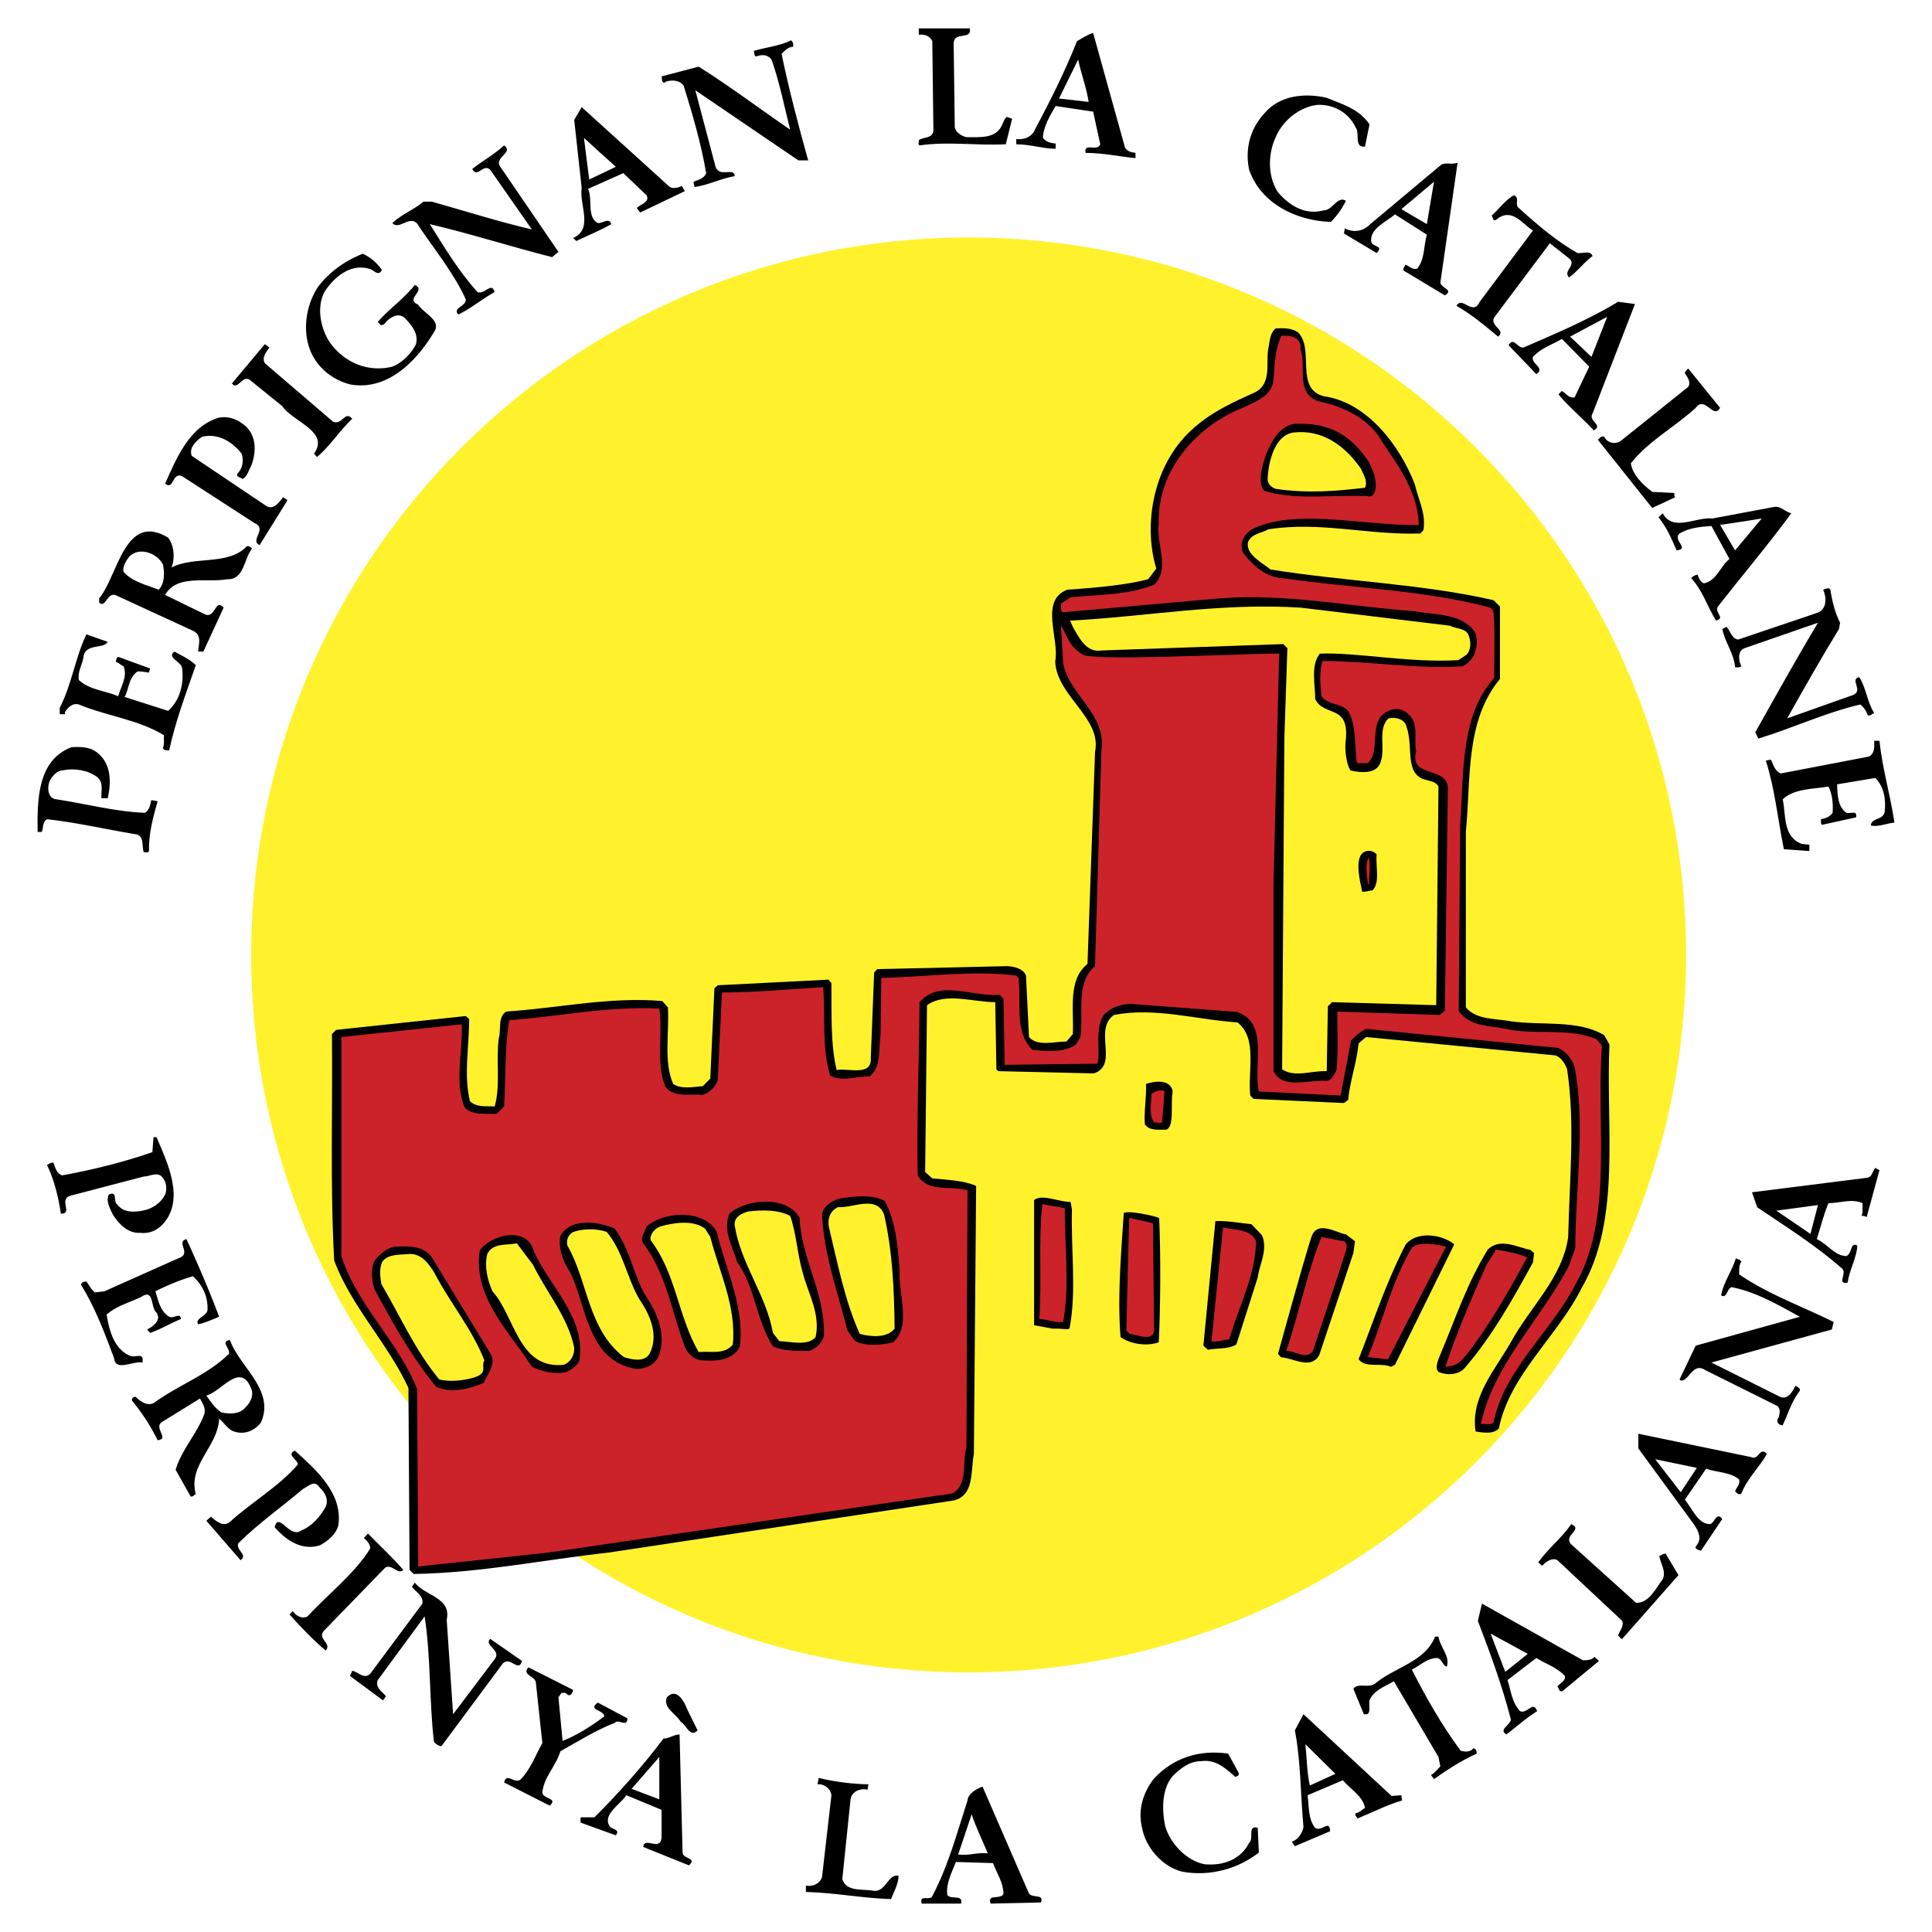 <svg xmlns="http://www.w3.org/2000/svg" width="2500" height="2500" viewBox="0 0 192.756 192.756"><g fill-rule="evenodd" clip-rule="evenodd"><path fill="#fff" d="M0 0h192.756v192.756H0V0z"/><path d="M96.642 166.854c39.532 0 71.579-32.049 71.579-71.58 0-39.532-32.047-71.58-71.579-71.58s-71.58 32.048-71.58 71.58c0 39.531 32.048 71.58 71.58 71.58z" fill="#fff22d"/><path d="M96.755 2.834c.225 1.235-1.571.225-1.609 1.497l.113 8.379c.112.524.673.86 1.16.973 1.421 0 3.067.187 3.628-1.385.113-.225.188-.486.412-.636l.523.187-.635 2.544c-2.957.15-5.762-.299-8.605.112-.187-.112-.038-.337-.075-.524.486-.337 1.385-.149 1.459-.935l-.112-8.941c-.225-.524-.786-.711-1.347-.636v-.635h5.088zM112.244 14.731c.262.412.635.449 1.047.524v.523c-1.533-.149-3.256-.523-4.977-.523-.225-1.085 1.16-.075 1.459-.86l-.711-3.255-3.74-.561c-.598 1.01-1.234 2.095-1.271 3.18.336.412.785.524 1.271.562v.523c-1.234 0-2.543-.449-3.928-.449v-.524c.822.112 1.646-.262 1.908-1.047 1.533-2.843 2.955-5.724 4.152-8.716.523-.3 1.01-.636 1.607-.823l3.183 11.446zM79.135 4.668c-.486 0-.823.374-1.159.71.748 3.592 1.683 7.146 2.656 10.625h-.973L69.372 9.007l2.02 7.632c.374 1.122 1.908 0 1.908.936-1.384.224-2.619.897-4.003 1.084l-.112-.524c.449-.187 1.048-.299 1.272-.86-.524-2.993-1.347-5.836-2.245-8.716-.412-.599-1.197-.599-1.796-.412l-.112.112c-.337-.038-.225-.412-.3-.636l3.704-.973c3.105 1.946 6.061 4.19 9.128 6.285-.562-2.208-1.048-4.676-1.833-6.921-.3-.561-.973-.599-1.459-.412-.337.112-.262-.337-.337-.523 1.234-.374 2.581-.486 3.703-1.048.188.076.263.375.225.637z"/><path d="M108.615 10.167l-2.957-.336 1.908-3.891c.299 1.421.825 2.768 1.049 4.227z" fill="#fff"/><path d="M136.635 12.412l-.449 2.208c-1.123.149-.486-1.347-.936-1.908-.711-1.497-2.207-2.32-3.816-2.245-1.758.188-3.479 1.571-4.152 3.218-.785 1.646-.822 3.928.225 5.499 1.123 1.31 2.693 2.32 4.564 1.796.861.037 1.385-1.497 2.207-.936a7.941 7.941 0 0 1-1.496 2.095c-3.367-.112-6.959-1.758-8.156-5.2-.447-2.169.15-4.189 1.609-5.724 1.533-1.721 3.965-1.945 6.135-1.459 1.495.635 3.216 1.085 4.265 2.656zM66.828 18.659c.374.187.86.075 1.197-.112l.299.524-4.452 2.132-.337-.449c.262-.337 1.347-.562.973-1.272l-2.319-2.208-3.517 1.571c.486 1.085-.149 2.806.973 3.404.449.075 1.122-.599 1.347.112-1.047.599-2.319 1.122-3.479 1.684l-.337-.3c2.058-.897.599-3.329.86-4.976l-.748-6.808.748-1.272 8.792 7.97z"/><path d="M61.441 16.639l-2.656 1.271-.524-4.152c1.047.973 2.094 1.909 3.18 2.881z" fill="#fff"/><path d="M49.993 16.751l5.724 8.379-.636.524c-4.115-1.048-8.081-2.319-12.196-3.292 1.384 2.207 2.88 4.714 4.751 6.771.711.336 1.384-1.085 1.721 0-1.234.673-2.356 1.646-3.628 2.245-.636-.673.786-.786.748-1.496-1.16-2.582-3.068-4.901-4.676-7.295-.748-1.422-1.945.486-2.656-.337.898-.86 2.132-1.31 3.105-2.132h.823c3.329.935 6.733 2.02 9.988 2.768l-4.152-5.948c-.711-.673-1.272.898-1.796-.075.973-.785 2.17-1.421 3.18-2.356 1.047.748-1.197 1.197-.3 2.244zM143.705 28.199c.074.561 1.385.71.449 1.271l-4.041-2.431c-.262-.112.037-.449.113-.636.373.149.672.524 1.158.412.787-.936.637-2.245.973-3.404l-3.18-2.021c-.859.748-2.619 1.459-2.355 2.769.148.486 1.158.336.635.972l-.111.112-3.256-1.945.076-.523c.859.486 1.869.299 2.543-.412l7.107-5.948c.486-.225 1.123.037 1.609-.187l-1.72 11.971z"/><path fill="#fff" d="M139.814 20.866l3.254-2.731-.711 4.228-2.543-1.497z"/><path d="M151.449 20.679c1.908 1.721 3.814 3.367 5.947 4.564.486.075 1.271-.299 1.496.299-.822.599-1.57 1.609-2.355 2.133-.637-.674.822-1.197 0-1.908l-1.908-1.496-5.5 7.332c-.635.897 1.197 1.31.338 1.982-1.348-1.122-2.695-2.244-4.154-3.067.562-1.048 1.646 1.085 2.32-.411l5.312-7.108c-1.047-.636-1.982-2.17-3.404-1.271-.15.075-.262.299-.523.224l-.188-.449c.674-.599 1.385-1.571 2.207-2.02.598.224.111.86.412 1.196zM38.097 26.927c-.337.749-.86-.075-1.272-.112-1.833-.524-3.367.748-4.339 2.132-.973 1.534-.524 3.778.412 5.2 1.459 2.057 3.853 3.03 6.248 2.432.973-.375 1.908-1.31 2.357-2.245.262-1.085-.412-1.833-1.048-2.544-.561-.561-1.197-.299-1.721.112-.225.188-.412.599-.748.524l-.299-.3c1.123-1.309 2.619-2.319 3.704-3.703 1.197.599-1.048 1.347.336 1.982.561.86 2.17 1.496 1.683 2.544-1.758 2.993-4.638 6.023-8.379 5.424-1.459-.336-2.88-1.272-3.704-2.656-1.272-2.133-.935-5.088.411-7.108 1.197-1.571 2.769-2.619 4.452-3.292a4.67 4.67 0 0 1 1.907 1.61zM158.893 41.255c-.486.748 1.123 1.16.113 1.683-1.123-1.234-2.508-2.356-3.518-3.591l.338-.336c.412.224.711.748 1.271.636l1.459-3.067-2.73-2.769c-.973.599-2.059.897-2.881 1.795-.225.711 1.271 1.085.336 1.721l-2.768-2.88c.486-.898.898.336 1.496.224 3.18-1.384 6.396-2.73 9.428-4.563l1.684.224-4.228 10.923z"/><path fill="#fff" d="M156.648 33.585l3.704-1.982-1.571 4.002-2.133-2.02z"/><path d="M129.527 33.174c1.645 1.721-.375 5.574 2.543 6.359 4.377.599 7.631 5.013 9.09 8.791.338 1.534 1.123 2.843.861 4.564l-.299.336c-5.201.187-9.988-1.234-15.189-.412-.672.412-1.607.374-2.02 1.272-.262 1.234 1.422 2.057 2.244 2.731 7.402 1.202 15.152 1.43 22.26 3.067l.635.636v7.22c-3.506 4.228-2.881 10.063-3.404 15.263v17.508c1.086 1.271 2.918 1.086 4.49 1.385 3.105.449 6.658-.188 9.314 1.383l.523.936c-.373 8.344 1.197 17.471-2.768 24.279-2.395 4.826-7.184 8.643-8.268 14.029-.561.598-1.57.412-2.32.299-.523-3.404 1.908-6.098 3.518-8.904 1.908-3.516 5.162-6.434 5.723-10.512.113-5.498.711-11.334-.111-16.723-.188-.561-.6-1.197-1.16-1.383l-18.893-1.834-.748.637c-.186 1.945-.859 3.703-1.047 5.648l-.412.299-9.016-.41-.336-.338c-.262-2.506.748-5.723-1.271-7.295-4.078-.262-8.156-1.533-12.309-.748-2.133 1.459.523 4.977-2.02 5.836l-9.539-.225-.188-.188-.113-6.695c-2.244 0-4.938-1.01-6.808.299l-.187 16.648.711.635c1.496.15 3.067.188 4.376.748l-.225 26.748c-.336 1.684.076 4.152-2.02 4.639l-34.454 5.201c-6.472.711-12.682 2.02-19.416 2.133l-.412-.412-.112-18.145c-2.02-4.414-5.724-8.154-7.407-12.719-.412-7.406-.149-15.076-.225-22.596l.412-.412 12.944-1.383.337.299c0 2.73-.562 5.611.075 8.193.636.635 1.571.486 2.469.523.599-2.059.112-4.602.412-6.809.262-.861-.15-2.096.748-2.656 5.2-.338 10.325-1.496 15.562-1.047l.561.635c.15 2.545-.449 5.424.524 7.633.785.561 2.057.299 2.955.223l.748-.748.412-9.016.336-.299 11.036-.561.3.336c.037 2.955-.113 5.986.523 8.68 1.085-.225 3.517.674 3.404-1.16l.337-8.566.299-.338 12.944-.299c.748.037 1.609.225 1.908.936l.299 6.135c.824.973 2.545.449 3.74.449l.637-.748c.113-2.469-.523-5.387 1.459-6.996l.754-21.164c.695-3.39-3.816-5.518-3.975-9.006.447-2.282-1.605-6.08 1.201-7.164 3.252-.22 6.023-.503 8.08-1.048l.805-1.066c-1.324-4.302-.393-10.606 3.947-14.197 1.832-1.571 3.891-2.469 5.947-3.404 1.609-.86 1.057-2.834 1.254-4.2.186-.786.131-1.636.766-2.16.827-.034 1.613-.034 2.249.415z"/><path d="M129.742 34.83c.635 1.684-.543 4.377 1.777 5.2 1.439.28 4.891 1.263 6.387 4.068 1.721 2.543 3.572 5.068 3.648 8.286-5.5.075-12.477-1.74-16.723.458-.785.599-1.207 1.365-.795 2.338 1.121 1.422 2.357 2.46 4.152 2.535 6.809.973 14.02 1.16 20.529 2.918l.186.224c.281-.018.188 4.564.17 6.79-3.406 3.704-3.021 9.68-3.396 14.656l-.141 18.547c1.16 1.719 3.367 1.42 5.201 1.906 2.768.449 6.023-.188 8.566.936l.523.637c-.598 8.117 1.197 17.246-2.73 23.98-2.432 4.637-7.033 8.379-8.08 13.578-.299.375-.824.113-1.271.188 1.271-5.947 6.021-10.475 8.791-15.787l.635-1.795c0-6.023 1.049-12.234-.074-18.031-.225-.787-.859-1.535-1.609-1.908l-19.191-1.908c-.523.262-1.047.674-1.496 1.16l-1.047 5.498-8.156-.41c-.598-2.656 1.049-6.771-2.15-7.932l-10.746-.814c-1.141.113-1.879.402-2.59 1.113-.939 1.469-.258 3.861-.637 4.863l-9.24.113-.111-6.584-.412-.412c-2.656.262-5.986-1.572-7.968.748-.038 5.873-.299 11.186-.187 17.283 1.047 1.758 3.33.973 4.975 1.496l-.112 25.664c-.449 1.496.187 3.666-1.384 4.564l-40.403 5.91-12.906 1.385-.112-17.695c-1.796-4.639-6.023-8.418-7.557-13.281v-21.848l12.008-1.271c.112 2.768-.748 5.799.299 8.305.823.824 2.058.562 3.18.637l.748-.748c.187-2.881.037-5.873.523-8.605 5.014-.373 9.839-1.422 14.964-1.158.375 2.543-.374 5.572.636 7.855.898 1.047 2.432.637 3.704.748.636-.188 1.347-.861 1.496-1.496l.412-8.717c3.441 0 6.733-.336 10.101-.523.225 2.955-.15 6.135.71 8.828 1.197.637 2.619.037 3.928.074 1.197-.934.86-2.693 1.085-4.115l.075-5.723c4.489-.074 8.978-.785 13.468-.225l.225.225c.299 2.469-.459 5.367 1.385 7.182 1.459.15 3.141.301 4.338-.523l.449-.748c.338-2.395-.523-5.424 1.459-7.07l.637-21.548c.523-3.628-3.217-5.499-3.816-8.679l-.225-3.816c.637 1.123.875 2.235 2.184 2.946 1.08.637 13.191.01 19.59-.103l-.562 23.007v18.667c.936 1.908 3.629.785 5.312.973.523-.074.748-.674.973-1.084.188-1.871.076-3.891.076-5.836l10.213.336.523-.41.299-22.297c-.15-2.132-3.871-.917-3.162-3.573-.262-1.272.318-2.787-.766-3.722-.6-.599-1.355-.664-2.105-.29-2.02 1.01-.57 3.9-1.953 5.172h-1.086c-.262-1.684-.018-3.759-.879-5.219-.748-.823-1.945-.523-2.656-1.459-.111-1.122-.262-2.469.113-3.517 4.6 0 9.24.823 13.99.524 1.234-.637 1.609-1.983 1.271-3.292-1.234-2.02-3.965-1.795-6.135-2.207-6.473-.449-12.832-1.796-19.416-1.272l-15.6 1.384c-.373-.149-.148-.561-.225-.86l.973-.636c2.844-.262 5.836-.225 8.381-1.272 1.57-1.721.111-4.04.41-6.135-.148-5.237 3.752-9.651 8.352-11.485 2.508-1.086 2.719-1.606 3.049-2.431.18-1.467.107-3.32.852-4.77.86-.078 2.065.175 1.879 1.335z" fill="#cc2229"/><path d="M26.874 34.67c-.299.449-.785.973-.449 1.571l6.809 5.836c.935.374 1.16-1.16 1.908-.299-1.272 1.197-2.245 2.769-3.517 3.816l-.299-.337c1.608-2.207-2.132-3.18-3.18-4.751l-3.292-2.656c-.785-.336-1.122 1.123-1.721.412l3.292-3.928.449.336zM171.613 40.693c-.674 1.198-1.496-1.272-2.432 0-2.133 1.946-4.752 3.33-6.473 5.537.188 1.16 1.16 2.095 2.133 2.843l2.207.112c.037.15-.074.336.111.412l-2.318 1.085-5.426-6.809c.188-.15.338-.412.637-.3.375.749 1.311.786 1.797.3l6.584-5.275c.262-.412 0-.861-.225-1.197-.262-.225.037-.449.225-.636l3.18 3.928zM24.517 42.527c1.122 1.047 1.047 2.693.523 4.002-.262.449-.336.935-.823 1.272-.187-.187-.823-.225-.449-.636.449-.486.561-1.272.336-1.908-.935-1.197-2.356-2.058-3.928-1.684-.636.412-1.346 1.123-1.047 1.908l7.407 4.976c.748.486 1.309-.337 1.721-.86.112.149.299.149.411.336L25.9 54.385c-1.048-.486.86-1.609-.524-2.208l-7.22-4.676c-1.01-.411-.786 1.459-1.684.749 1.122-2.469 2.394-5.724 5.387-6.584 1.087-.187 1.91.225 2.658.861zM178.721 51.206c-2.244 3.068-4.9 6.21-7.332 9.315-.375.599.822 1.16-.188 1.384-.822-1.31-1.309-2.955-2.469-4.228.111-.149.412-.336.637-.336.111.336.299.749.635.861 1.271-.262 1.609-1.684 2.543-2.432l-1.795-3.293c-1.123.075-2.244.188-3.18.749-.748.674 1.086 1.534-.299 1.684-.486-1.122-.973-2.282-1.797-3.292l.412-.412c1.01 1.908 3.33.337 4.977.523l6.172-1.159c.674-.075 1.084.523 1.684.636z"/><path d="M173.109 54.909l-1.496-2.543c1.383-.188 2.768-.412 4.152-.637l-2.656 3.18z" fill="#fff"/><path d="M16.773 53.637c.599.786.711 2.058.337 2.993 2.17-1.197 5.649-.15 7.52-2.133.262-.074.374.15.523.225-.823 1.01-.785 3.105-2.432 3.067-2.132.375-5.088-.523-6.247 1.571l3.928 1.908c1.085.561 1.048-1.646 1.908-.636l-2.02 4.378h-.523c.075-.86.411-1.721-.636-2.132L11.5 59.361c-.86-.225-.973 1.384-1.608.748v-.411c1.868-2.207 2.542-8.679 6.881-6.061z"/><path d="M16.25 56.293c.187.86.187 1.908-.411 2.544-1.011-.412-2.694-.786-3.517-1.796-.112-.486.225-1.047.562-1.496.971-1.01 2.73-.411 3.366.748z" fill="#fff"/><path d="M183.584 62.129l-.113.636c-1.795 2.918-3.479 5.911-5.162 8.904l6.547-2.319c1.123-.449-.373-1.571.637-1.796.674 1.01.785 2.469 1.496 3.591-.225.075-.375.3-.637.225-.148-.412-.373-.786-.748-1.085-3.516.823-6.732 2.356-10.176 3.404l-.299-.636c2.059-3.667 4.078-7.295 6.248-10.924l-7.332 2.544c-.711.262-.6 1.309-.301 1.796-.186.149-.41.112-.635.112-.113-1.421-1.01-2.469-1.271-3.816l.41-.225c.375.337.486 1.16 1.16 1.272l7.855-2.656c1.049-.337.973-1.571.637-2.319.299-.112.748-.337.748.224.188 1.085.45 2.096.936 3.068zM10.75 64.037c-.449.786-2.319.075-2.432 1.609-.15.711-.599 1.459-.449 2.207 1.122 1.01 2.619 1.047 3.928 1.608.262-.972.973-2.02.523-2.992-.262-.075-.449-.375-.748-.412 0-.225.038-.411.225-.523l3.18 1.16-.112.412c-.374-.038-.748-.149-1.16-.112-.897.673-.823 1.721-1.272 2.544l4.339 1.384c1.197-1.047 1.609-2.731 1.385-4.339-.112-.561-1.571-1.01-.749-1.571.749.412 1.497.749 2.132 1.347-.973 2.806-2.02 5.536-2.656 8.492-.224 0-.486.075-.636-.225.187-.336.075-.823.112-1.272-2.582-1.571-5.687-1.907-8.492-3.067-.636-.187-1.085.299-1.384.748v.225h-.523v-.636c1.197-2.319 1.534-4.976 2.656-7.333l2.133.746zM187.512 73.914c.299 2.806 1.086 5.387 1.496 8.155-.785.075-1.57.449-2.357.299.039-.786 1.197-.524 1.385-1.347.15-1.347-.111-2.582-.936-3.405l-3.814.636c.037.935.037 2.245.936 2.843.336.112 1.047-.262.971.336v.113l-3.404.748c-.186-.112-.074-.374-.111-.562.449-.075.861-.225 1.16-.636.074-.936-.037-1.871-.412-2.619-1.57.262-3.404.188-4.564 1.272.338 1.608 0 3.741 1.908 4.452l.748.075v.636l-2.543-.187c-.6-2.955-.898-6.023-1.795-8.829.148-.037.336-.112.523-.075.225.486.373 1.122.973 1.347l8.791-1.684c.635-.336.523-1.122.523-1.571h.522v.003zM9.89 75.26c1.234 1.085 1.197 2.918.86 4.377h-.636c-.038-.823.262-1.571-.449-2.132-.936-.674-2.245-.898-3.479-.636-.561.038-1.085.673-1.272 1.16-.224.636-.112 1.684.749 1.721 2.918.449 5.873 1.234 8.791 1.347.486-.299.524-.786.636-1.272l.636.112c-.449 1.609-.898 3.18-.861 4.976-.112.224-.337.075-.523.112-.225-.599.112-1.646-.823-1.795-2.956-.486-5.798-1.16-8.829-1.497-.486.299-.337.861-.524 1.272h-.412c-.037-3.18-.037-7.145 3.367-8.455 1.086-.075 2.058-.001 2.769.71zM116.994 108.893c-.225 1.271.205 3.525-.637 3.814-.785 0-1.682.113-2.131-.523-.113-1.271.168-2.572.111-4.039.862-.301 2.47-.489 2.657.748zM15.614 113.455c1.084 2.545 2.88 6.211.636 8.68-.636.674-1.384.973-2.319.861-1.16.074-2.095-.898-2.656-1.797-.299-.598-.748-1.422-.412-2.02.898-.412.412.711.823.973.674.973 2.058.785 2.993.523.711-.225 1.459-.785 1.796-1.496.224-.598.112-1.348-.337-1.797-.523-.484-1.197 0-1.795 0l-7.295 1.908c-1.272.338.299 1.834-.973 1.797-.262-1.721-.673-3.367-1.384-4.863.224-.113.411-.262.636-.225.188.486.299 1.047.86 1.271 3.068-.561 6.098-1.309 9.016-2.318l.112-1.498h.299v.001zM186.24 121.424c-.15-.074-.338-.15-.523-.111.186-.375.074-.861.111-1.273-1.084-.486-2.281 0-3.404 0-.486 1.16-.785 2.395-1.16 3.592 1.049.449 1.76 1.684 2.957 1.684.598-.262.336-1.422 1.084-1.047-.037 1.121-.785 2.432-.973 3.703-1.123.188-.037-.898-.523-1.385-2.619-2.318-5.611-4.189-8.492-6.135l-.523-1.496 11.559-1.459c.486-.15.449-.674.748-.973l.412.225-1.273 4.675zM88.264 119.814c1.122 2.059 1.309 4.527 1.496 6.996-.149 2.357 1.197 5.426-.636 7.107-1.16.301-2.769.412-3.816-.111l-.748-1.047c-.973-3.816-2.357-7.557-2.544-11.561.075-.822.973-1.385 1.684-1.609 1.383-.222 3.292-.484 4.564.225zM79.771 121.498c.187 4.191 2.582 7.482 2.432 11.785-.187.711-.786 1.271-1.459 1.496-1.272 0-2.544.037-3.628-.449-1.684-2.619-1.759-5.91-3.592-8.455-.412-1.533-1.459-3.066-.748-4.787 1.721-1.535 5.799-1.797 6.995.41z"/><path fill="#fff" d="M177.225 120.789l4.152-.562-.748 2.88-3.404-2.318z"/><path d="M115.646 121.518c.197 4.273.104 9.699-.037 12.4-1.121.412-2.768.225-3.814-.523-.301-3.891.027-8.023.326-12.373.496-.28 3.098.294 3.525.496zM71.504 122.883c.898 3.779 2.769 7.408 2.319 11.447-.71 1.422-2.356 1.496-3.89 1.385-.86-.113-1.534-.898-1.721-1.684-1.235-3.367-1.796-7.033-4.041-9.988-.336-.6.187-1.123.337-1.684 1.758-1.496 5.687-1.757 6.996.524zM125.898 123.219c.635 1.459-.225 2.844-.412 4.229l-2.133 6.695c-.822.486-1.908.338-2.842.525l-.449-.412 1.197-12.42c1.178-.066 2.393.188 3.59.299l1.049 1.084zM61.329 122.584c1.458 1.945 1.833 4.377 2.955 6.473 1.197 1.795 2.319 4.039 1.384 6.359-.449.822-1.31 1.158-2.208 1.158-4.863-.822-4.9-6.209-6.584-9.65-.673-1.049-1.197-2.32-.973-3.592.973-1.871 3.891-1.459 5.426-.748zM135.186 123.836l-.16 1.18-3.404 10.176c-.822 1.496-2.58.299-3.814.225l-.301-.338s2.814-10.234 3.367-11.746c.59-1.609 2.545-.299 3.414-.178l.898.681zM53.285 124.902c1.646 3.555 5.163 6.584 4.527 10.812-.225.561-.748.896-1.272 1.16-1.235.299-2.469-.039-3.479-.523-2.319-3.592-5.873-6.959-5.2-11.561.972-1.532 4.751-2.618 5.424.112zM145.09 124.154l-5.912 12.01-.402.205c-.973-.449-2.59.168-3.227-.768 1.496-3.814 2.797-7.781 4.705-11.447 1.197-1.422 3.75-.935 4.836 0zM21.861 131.375c-.673.262-1.347.6-2.095.748-.337-.598.785-.748.935-1.385.075-1.346-.486-2.543-1.459-3.404-1.309.375-2.544.898-3.741 1.498.262.785.449 1.982 1.384 2.543.449.225 1.123-.486 1.16.225-.936.375-1.983 1.01-3.068 1.385l-.299-.338c.449-.225 1.497-.896.936-1.684-.599-.486-.225-2.395-1.459-1.607-1.197.598-2.47.896-3.517 1.795.262 1.609.748 3.518 2.432 4.152.411.113 1.16-.262 1.16.299v.338c-.973-.188-2.694.936-2.843-.412-.936-2.506-1.871-5.012-3.292-7.332 0-.262.299-.336.523-.336.3.373.449.785.86 1.084l.936-.111 7.632-3.404c.935-.486-.487-1.572.561-1.797 1.122 2.468 2.281 5.124 3.254 7.743zM43.073 125.428l5.948 9.764c.412 1.047-.374 1.869-.748 2.768-1.384.6-3.255 1.086-4.751.412-2.506-3.068-4.339-6.396-6.172-9.764-.262-.861-.412-2.17.112-2.957.524-.598 1.197-1.195 2.02-1.271 1.346-.038 2.73-.112 3.591 1.048zM173.744 125.875c-.262.338-.225.824-.225 1.273 2.957 2.02 6.285 3.18 9.428 4.75l-.186.748-12.01 3.293 6.809 3.404c.861.412 1.348-.674 1.572-1.086.262.15.635.301.336.637-.748 1.01-1.084 2.207-1.609 3.293-.41.037-.711-.375-.41-.75.111-.449.225-.785-.113-1.158l-7.219-3.592c-1.236-.824-1.646 1.197-2.432 1.047l-.113-.111 1.609-3.367 10.398-2.881c-2.131-1.16-4.338-2.469-6.809-2.955-.523.188-.447 1.16-1.047.822.188-1.234 1.086-2.432 1.459-3.703.189.111.414.111.562.336zM26.013 141.963c-.673.822-1.646 1.195-2.656.859-.599-.188-.973-.859-1.497-1.271-.112 2.768-3.142 4.639-2.319 7.52-.187.074-.299.299-.524.225l-1.496-2.656c.599-2.021 2.169-3.629 2.88-5.611.112-.6-.187-1.01-.449-1.496l-3.816 2.355c-.823.6.823 1.684-.411 1.797a20.087 20.087 0 0 0-2.544-3.928c-.075-.301.112-.338.337-.412.449.449 1.272 1.084 1.983.523 2.394-1.721 5.2-2.693 7.332-4.789.188-.523-.897-1.234.112-1.385.936 2.695 4.565 5.013 3.068 8.269z"/><path d="M25.041 138.482c.337.748-.075 1.496-.636 2.021-.561.598-1.534.598-2.319.41-.636-.41-1.085-1.084-1.497-1.684 1.459-.334 3.367-3.403 4.452-.747z" fill="#fff"/><path d="M174.68 145.367c.824.41.861-1.123 1.609-.301-.785 1.348-1.982 2.471-2.545 3.93-.225.223-.484-.039-.635-.225.15-.375.523-.674.41-1.16-.934-.785-2.207-.674-3.291-1.086l-2.133 3.105c.748.861 1.311 2.469 2.545 2.432.486-.225.598-1.234 1.197-.523l-2.133 3.18c-.225-.074-.785-.188-.412-.561.523-.674.15-1.385-.225-1.984l-5.611-7.668v-1.459l11.224 2.32zM33.757 152.174c-.225.898-1.01 1.535-1.796 1.984-1.758.598-3.367-.412-4.563-1.797.411-1.607 1.496 1.197 2.656.338 1.047-.412 1.871-1.348 2.432-2.357.337-.748-.075-1.459-.636-1.982-.486-.748-1.123-.037-1.609.188-2.132 1.795-4.452 3.441-6.472 5.424-.262.711 1.01 1.16.225 1.684l-3.405-3.928.449-.412c.524.449 1.234 1.084 1.908.523 2.207-2.02 4.826-3.479 6.771-5.723 0-.486-1.197-.973-.3-1.385 2.208 1.982 4.79 4.302 4.34 7.443z"/><path fill="#fff" d="M167.686 148.883l-2.545-3.293 4.152.861-1.607 2.432z"/><path d="M156.762 154.082l6.471 5.836c1.311.039 1.982-1.496 2.656-2.355.375-.824-.225-1.535-.336-2.32.225-.111.41-.262.635-.225l1.273 2.133-5.611 6.359c-.188 0-.264-.225-.412-.336.148-.486.598-.861.412-1.459l-6.473-6.061c-.375-.225-.822 0-1.16.225-.15.074-.336.523-.523.188l-.225-.188c1.01-1.422 2.32-2.395 3.293-3.816 1.271.56-.862 1.085 0 2.019zM40.229 156.627c-.487.561-1.123-.637-1.796-.225l-6.173 6.359c-.561.785.898 1.234.225 1.908-1.197-1.01-2.581-2.432-3.591-3.592l.299-.336c.374.486.935.822 1.497.523 1.945-2.133 4.713-4.266 6.247-6.771 0-.449-.299-.748-.636-1.047l.411-.449c1.123 1.161 2.507 2.433 3.517 3.63zM44.569 161.602c.224 3.143.411 6.285.636 9.428l4.152-5.498c.711-.898-1.122-1.385-.448-2.021l3.18 2.207c-.374 1.197-1.123-.486-1.908.225l-6.135 8.268c-.299 0-.524-.188-.748-.41-.486-4.115-.299-8.492-.935-12.533l-4.676 6.359c-.299.785.523 1.197.823 1.609l-.299.41-3.292-2.432.225-.523c.598.113 1.16.898 1.795.299l5.2-6.994c.149-.748-.636-1.16-1.047-1.684l.299-.412c1.008 1.346 3.664 1.457 3.178 3.702zM157.92 165.643c.449 0 .861 0 1.16-.336l.449.41-3.629 2.994c-.373.148-.336-.264-.523-.449.262-.338.861-.562.748-1.049-.822-.896-1.908-1.195-2.844-1.795l-2.881 2.207c.338.936.412 2.244 1.273 3.105.711.299 1.309-1.123 1.684 0-1.049.635-2.021 1.533-3.068 2.318-.822-.486.412-.934.449-1.496-.861-3.365-2.059-6.621-3.293-9.838l.412-1.721 10.063 5.65z"/><path fill="#fff" d="M150.178 166.803l-1.459-3.817 3.703 2.02-2.244 1.797z"/><path d="M143.518 163.285c.15 1.049 1.197 1.982.824 2.994-.412-.076-.449-.748-.936-.861-1.012 0-1.721.748-2.545 1.16 1.348 2.656 2.992 5.574 4.863 8.08.412.15 1.01.15 1.271-.225.264 0 .338.299.338.523-1.496.674-2.881 1.572-4.266 2.545l-.299-.412c.375-.188.637-.561.936-.859l-.188-.936-4.451-7.557c-.861.523-1.982.859-2.432 1.906-.076.486.15 1.16-.225 1.385h-.336l-1.049-2.543c.486-.674 1.609.074 2.32-.637 1.945-1.533 4.863-2.096 5.836-4.564h.339v.001zM57.176 168.598c-.037.299-.262.748-.636.412-.112-.188-.336-.074-.524-.113l-.299.449.412 4.34c1.384-.523 2.843-1.459 4.152-2.432.038-.674-1.721-.6-.636-1.385l2.955 1.572c-.037.973-.86 0-1.271.449-1.908.748-3.629 1.832-5.425 2.842-.412 1.459-1.684 2.582-1.795 4.152.149.637 1.571.488.748 1.273l-4.564-2.32c.262-1.084 1.085.262 1.684-.336 1.01-1.086 1.459-2.395 2.132-3.592l-.636-5.947c.038-.75-1.496-.824-.748-1.609l4.451 2.245zM68.548 170.506l1.048 2.133c-.749.785-1.123-.562-1.684-.861-.486-.822-1.795-1.383-1.384-2.432.973-1.047 1.759.449 2.02 1.16zM139.814 179.109l.074.523c-1.533.449-2.955 1.197-4.451 1.797-.074-.188-.299-.299-.188-.523.375-.037.637-.375.936-.525-.188-1.158-1.459-1.869-2.207-2.768l-3.518 1.496c.15 1.123.039 2.357.748 3.256.637.449 1.459-.898 1.498.336l-3.518 1.496-.299-.449c.6-.186 1.047-.859 1.16-1.459-.301-3.217-.262-6.584-.861-9.65l.861-1.609 8.791 8.156.974-.077zM68.1 184.834c.038.674 1.497.486.636 1.271l-4.564-1.832c.112-1.086 1.721.486 1.833-.936v-2.77l-3.516-1.459c-.562.898-2.394 1.908-1.684 3.068.224.375 1.122.299.636.936l-3.517-1.271v-.525h1.384c2.469-2.469 4.826-5.125 6.884-7.855.599 0 1.01-.412 1.608-.412l.3 11.785z"/><path d="M130.686 178.137c-.299-1.234-.299-2.768-.447-4.115l2.992 2.957-2.545 1.158z" fill="#fff"/><path d="M123.578 176.865c.074.299-.111.338-.336.412-.973-.861-1.945-1.758-3.367-1.572-1.16 0-2.059.674-2.881 1.498-1.084 1.271-1.084 3.328-.748 4.975.486 1.721 2.133 3.479 3.928 3.816 1.871.186 3.629-.486 4.451-2.133.525-.412-.223-1.797.861-1.496l.111 2.469c-2.131 1.646-4.9 2.395-7.631 1.908-2.02-.486-3.703-2.469-4.041-4.453-.41-1.795.15-3.441 1.16-4.787 1.945-2.133 4.564-2.955 7.445-2.545l1.048 1.908z"/><path fill="#fff" d="M63.012 178.475l2.768-3.18v4.226l-2.768-1.046z"/><path d="M86.655 178.025c-.037.188-.112.336-.075.523-.786-.15-1.609.188-1.721.973l-.823 7.969c.449 1.309 2.02.936 3.18 1.16 1.16.111 1.421-1.76 2.432-1.498 0 .748-.449 1.572-.749 2.32-2.768-.074-5.574-.637-8.492-.711v-.637c.71.15 1.421-.225 1.609-.859l.936-8.156c-.075-.598-.524-.936-1.048-1.084h-.337l.112-.637c1.609.376 3.255.6 4.976.637zM102.592 188.762c.225.748 1.607.074 1.271 1.047l-5.014.113c-.373-.861.637-.523.973-.748.15.037.225-.15.301-.225-.037-1.16-.674-2.059-1.049-3.068l-3.703-.111c-.412 1.047-1.01 2.17-.86 3.291.375.523 1.571-.111 1.384.861h-3.928c-.3-.973.823-.225 1.047-.748 1.608-3.031 2.469-6.322 3.516-9.541.038-.672.899-1.158 1.497-1.383l4.565 10.512z"/><path d="M98.551 184.908c-1.197-.111-1.795.262-2.955.113l1.347-4.004c.448 1.348 1.084 2.62 1.608 3.891z" fill="#fff"/><path d="M136.578 46.099c.412.823.846 1.88.637 2.769-.211.888-.748.636-.748.636-3.443-.187-7.184.449-10.289-.523-.748-.562-.225-2.432-.225-2.432s.973-4.452 3.629-4.265c3.779-.099 5.699 1.868 6.996 3.815zM106.949 120.686c-.111 4.039.477 8.193-.242 11.85-.215.178-.479-.01-1.674.027l-1.861-.346v-12.494c.842-.617 2.375.168 3.646.205l.131.758zM153.057 125.016l-.111.936c-1.982 3.592-3.928 7.145-6.697 10.4-.635.859-1.869.896-2.73.523-.449-.449.066-1.412.252-1.9 1.535-3.666 2.572-6.873 4.668-10.314 1.271-1.197 2.889-.225 4.236.037l.382.318z"/><path d="M78.836 121.312c.636 1.795.71 3.854 1.272 5.723.523 2.059 1.758 4.004 1.271 6.359-.786.936-2.469.449-3.628.412l-.636-.822c-.674-3.816-3.218-6.885-3.816-10.736-.075-.861.711-1.197 1.384-1.385 1.385-.15 2.956-.187 4.153.449zM70.344 122.584l.523.822c.898 3.518 2.619 6.959 2.245 10.736-.823 1.049-2.207.637-3.404.75-2.058-3.518-2.245-7.82-4.789-11.148-.112-.637.449-1.197.973-1.385 1.31-.375 3.292-.673 4.452.225zM53.173 126.176c1.347 2.768 3.479 5.199 4.116 8.268.037.748-.337 1.459-1.048 1.721-4.526.486-4.863-4.863-7.108-7.332-.486-1.123-.823-2.395-.524-3.705.562-1.16 1.908-.859 2.955-1.084l1.609 2.132zM88.208 121.182c.823 3.59 1.01 7.443 1.047 11.371-.749.973-2.394.824-3.479.525-1.496-3.33-2.208-7.033-3.068-10.625-.187-.861.15-1.721.935-2.02 1.459.112 3.816-1.236 4.565.749zM63.816 129.674c1.048 1.496 1.946 3.59.973 5.424-.561.859-1.833.523-2.544.299-3.628-2.807-3.554-7.52-5.648-11.148-.112-.561.112-1.121.636-1.346.973-.338 2.319-.338 3.292 0 1.645 1.945 2.019 4.601 3.291 6.771zM43.353 127.018c1.534 2.955 3.778 5.611 4.976 8.715-.412.637.561 1.328-1.384 1.797-1.945.467-3.124.094-3.124.094-2.469-2.994-3.872-6.305-5.78-9.521-.112-.822-.225-1.496.112-2.244.599-.748 1.627-.654 2.488-.73 1.347-.188 2.151.953 2.712 1.889z" fill="#fff22d"/><path d="M134.277 124.791c-.242.859-3.291 9.988-3.291 9.988-.637.936-1.76 0-2.656 0 1.271-3.74 2.057-7.707 3.516-11.373l2.244.449s.43.075.187.936zM116.189 108.873l-.242 3.086c-.262.188-.469-.018-.805.02-.514-.73-.328-1.852-.225-2.881.374-.225.862-.412 1.272-.225zM115.143 132.854c-.262 1.01-1.684.299-2.432.225l-.336-.338.279-11.242 2.377.543.112 10.812zM125.318 123.836c-.076 3.592-1.76 6.51-2.656 9.766-.6.074-1.123.299-1.797.225l1.16-11.373c1.161.298 2.733.11 3.293 1.382zM138.486 135.621l-2.02-.225c1.496-3.592 2.375-7.5 4.395-10.904.898-.824 3.404-.113 3.404-.113l-5.779 11.242zM106.238 120.545c-.037 3.74.506 7.725-.168 11.354-.805.08-1.5-.238-2.375-.318.262-3.74-.113-7.781.299-11.447l2.244.411zM152.365 125.445c-2.035 3.76-3.975 7.08-6.061 9.727-.598.637-.859 1.117-2.096 1.197 1.096-3.354 2.545-6.695 4.117-10.213.336-.523.578-.832.916-1.479.904.134 2.189.366 3.124.768z" fill="#cc2229"/><path d="M135.773 46.754c.262.599.711 1.234.412 1.908-2.844.337-5.705.58-8.904.112-.41-.149-.711-.421-.789-.771-.08-.351.154-4.391 2.473-4.84 2.918-.374 5.201 1.271 6.808 3.591zM144.678 62.429c.561.336 1.609.196 1.871 1.019.223.636.205 1.375-.207 1.861l-.842.552c-4.824.299-10.344-.813-13.822-.645-.936 1.16-.459 3.105-.459 4.526.861 1.833 3.471.449 3.041 4.181-.121 1.042.102 2.347.467 2.946 1.084.243 2.656.393 3.031-.879.484-1.347-.338-3.311.785-4.321.635-.15 1.607.037 1.795.86.711 2.058-.262 4.713 1.908 5.275.449.149.973.149 1.271.673l-.225 21.81-10.4-.299-.41.412-.113 6.471c-1.496-.074-3.18.674-4.451-.188l.225-33.107.299-8.903-.41-.412-18.145.636c-1.496.262-2.24-1.286-2.84-2.334l-.285-.641c7.744-.411 15.059-1.814 23.064-1.291l14.852 1.798z" fill="#fff22d"/><path d="M137.346 85.249c-.113 1.197.373 2.768-.412 3.591-.375 0-.674.187-1.047.112.064-.056-.617-2.193-.244-3.353.285-.935 1.328-.837 1.703-.35z"/><path d="M136.578 88.223h-.111c.07-.146-.412-1.983.111-2.657.168 1.062 0 1.759 0 2.657z" fill="#cc2229"/></g></svg>